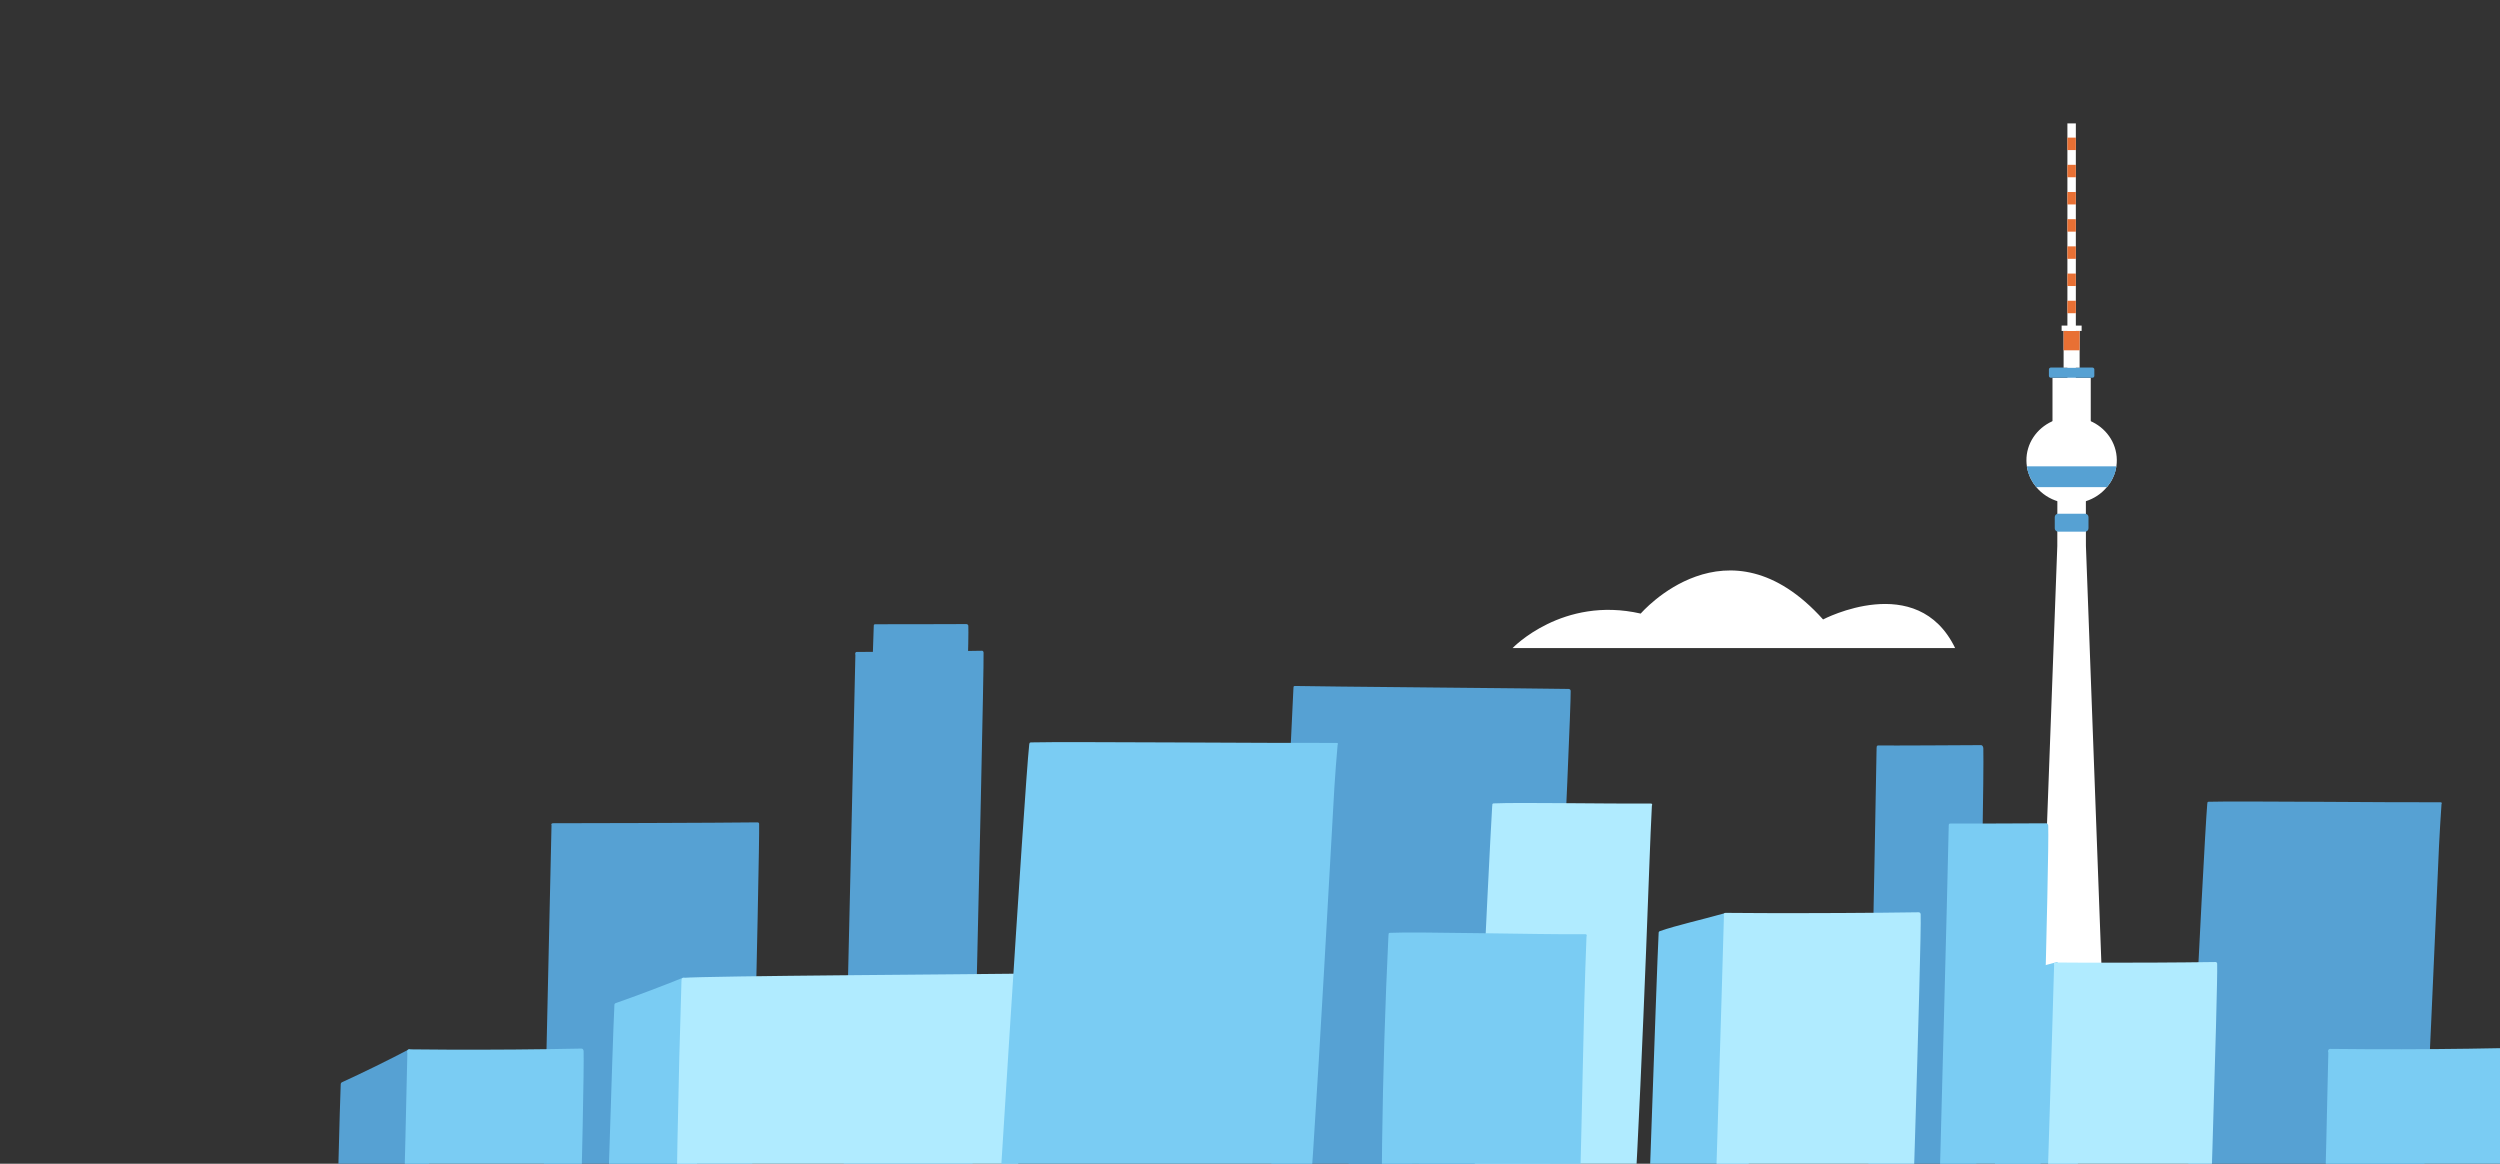 <svg xmlns="http://www.w3.org/2000/svg" fill="none" viewBox="0 0 681 317"><rect x="0" y="0" width="681" height="317" fill="#333333" stroke="none"/><g clip-path="url(#a)"><path fill="#fff" d="M532.575 176.526H412.033s13.59-14.255 34.898-9.386c0 0 23.556-27.468 49.676 1.598 0 0 25.651-13.491 35.968 7.788ZM573.412 289.222l-5.206-140.503-.014-12.616-.417-.002-.002-.057-3.428.029h-.07l-3.427-.029-.003.057-.417.002-.016 12.616-5.203 140.503 5.101.025v.064l2.938-.023 1.062-.01 1.06.01 2.938.023v-.064l5.104-.025ZM565.462 33.611h-2.303v70.542h2.303V33.611Z"/><path fill="#fff" d="M569.519 102.9h-10.42v14.03h10.42V102.9Z"/><path fill="#56A1D3" d="M569.957 100.12h-11.293c-.299 0-.541.231-.541.516v1.751c0 .285.242.516.541.516h11.293c.299 0 .541-.231.541-.516v-1.751c0-.285-.242-.516-.541-.516Z"/><path fill="#fff" d="M566.489 90.143h-4.363v10.005h4.363V90.143Z"/><path fill="#E87034" d="M566.489 90.143h-4.363v5.282h4.363v-5.282Z"/><path fill="#fff" d="M567.036 88.688h-5.451v1.458h5.451v-1.458Z"/><path fill="#E87034" d="M565.462 81.927h-2.303v3.393h2.303v-3.393ZM565.462 74.52h-2.303v3.393h2.303v-3.393ZM565.462 67.112h-2.303v3.393h2.303v-3.393ZM565.462 59.707h-2.303v3.393h2.303V59.707ZM565.462 52.299h-2.303v3.393h2.303v-3.393ZM565.462 44.894h-2.303v3.393h2.303v-3.393ZM565.462 37.487h-2.303V40.88h2.303v-3.393Z"/><path fill="#fff" d="M576.621 125.236c.005.58-.03 1.147-.102 1.699-.006.033-.006.064-.016.098-.052.315-.111.623-.189.929-.121.523-.285 1.032-.476 1.524 0 .005-.011.011-.011.021-.091.246-.193.498-.314.731-.38.804-.859 1.553-1.416 2.236-.056.077-.121.154-.188.223-1.471 1.777-3.476 3.132-5.784 3.848-1.157.359-2.389.562-3.675.575-1.278.01-2.518-.159-3.693-.498-2.416-.693-4.531-2.082-6.064-3.927-.573-.678-1.076-1.425-1.472-2.213-.046-.082-.086-.164-.121-.246-.075-.149-.148-.311-.212-.475l-.108-.277c-.199-.493-.355-1.001-.482-1.525-.061-.246-.11-.498-.156-.754-.005-.06-.016-.121-.021-.175-.07-.498-.116-1.006-.121-1.53-.062-4.71 2.8-8.806 6.986-10.718 1.574-.727 3.323-1.138 5.176-1.158 1.797-.021 3.506.323 5.05.973 4.318 1.791 7.352 5.862 7.409 10.636v.003Z"/><path fill="#56A1D3" d="M576.317 127.962c-.121.523-.285 1.031-.476 1.524 0 .005-.011.011-.011.021-.091.246-.194.498-.315.731-.379.804-.858 1.553-1.415 2.236-.056.077-.121.154-.188.223h-19.217c-.573-.677-1.076-1.424-1.471-2.212-.046-.082-.086-.165-.121-.247-.075-.149-.148-.31-.213-.474l-.107-.278c-.199-.493-.355-1.001-.482-1.524h24.016Z"/><path fill="#56A1D3" d="M576.505 127.03c-.129.85-.355 1.671-.667 2.454H552.78c-.291-.727-.5-1.486-.638-2.279-.008-.057-.013-.118-.021-.172h24.381l.003-.003ZM567.953 139.938h-7.285c-.526 0-.953.407-.953.909v3.072c0 .502.427.909.953.909h7.285c.526 0 .952-.407.952-.909v-3.072c0-.502-.426-.909-.952-.909ZM263.77 170.467c-.014-.25-.243-.47-.552-.47-5.097.016-21.298.075-24.758.047-.493-.004-.445.203-.45.728 0 .018-.008.032-.008.05-.326 11.779-2.37 65.941-2.607 72.502-.112.278.053.644.498.639 12.835-.134 21.354.03 24.998-.175.288-.016.565-.202.552-.47-.062-1.242 2.631-66.608 2.327-72.853v.002ZM427.853 188.211c-.006-.282-.229-.539-.541-.544-5.141-.116-71.017-.685-74.506-.809-.498-.018-.457.216-.479.809-.003.018-.008.036-.008.056-.71 13.283-6.118 133.553-6.57 140.95-.123.311.033.729.482.734 12.953.188 71.194 1.13 74.877.994.291-.011.576-.214.571-.516-.022-1.402 6.276-134.621 6.174-141.674ZM206.79 224.395c-.009-.203-.187-.385-.425-.382-9.308.135-53.107.259-55.779.236-.38-.003-.497.364-.347.59 0 .015-.005.026-.007.041-.252 9.553-3.249 147.569-3.432 152.888-.086.225.042.522.385.519 9.906-.109 53.15-.172 55.963-.34.221-.013.436-.164.425-.381-.045-1.007 3.449-148.109 3.215-153.173l.002.002ZM664.806 218.538c-13.64.076-55.481-.373-63.165-.138-.288.01-.396.207-.329.356-.025.032-.042.071-.047.115-1.029 11.937-7.19 139.575-7.483 144.817-.008.145.172.249.362.256 15.604.691 29.291 1.278 44.931 1.32 15.372.041 16.429.073 18.141-.434 1.585-.47 6.528-121.553 7.175-134.487.191-3.792.418-7.583.681-11.373.174-.145.086-.432-.263-.43l-.003-.002Z"/><path fill="#56A1D3" d="M416.102 278.049c-1.275-1.268-2.177-2.767-2.704-4.502-.818-1.665-1.194-3.462-1.127-5.387-.767-8.986.492-18.029-.374-27.007-.503-3.542-1.125-7.079-1.835-10.573-.713-3.503-1.579-6.976-2.733-10.344-.239-.485-.449-.98-.632-1.483-3.172 1.342-13.459 5.575-16.658 6.837-.207.083-.339.252-.35.491-.554 11.65-3.758 112.993-4.137 116.247-.033.283.244.498.476.508 5.025.247 24.54-2.867 25.794-2.956.675-.049 1.382.182 1.638-.588.153-.46.105-.996.116-1.474.013-.659.032-1.316.054-1.973.045-1.317 1.579-34.079 1.662-35.393.433-7 1.48-13.912 2.532-20.827-.614-.449-1.187-.972-1.717-1.578l-.005.002Z"/><path fill="#B0EBFF" d="M449.721 218.874c-13.124.102-35.489-.346-42.883-.029-.276.013-.38.279-.315.476-.023.043-.041.095-.044.153-.99 16.027-5.632 115.973-5.915 123.012-.009.194.165.332.347.345 15.015.928 10.287 1.557 25.337 1.614 14.791.056 15.808.099 17.454-.583 1.526-.632 4.997-91.778 5.618-109.141.183-5.091.401-10.181.654-15.27.168-.194.083-.58-.253-.577Z"/><path fill="#56A1D3" d="M267.927 177.794c-.009-.282-.178-.536-.404-.531-8.832.187-31.648.359-34.182.328-.361-.005-.471.506-.331.822 0 .02-.005.035-.005.056-.237 13.298-5.445 235.395-5.618 242.8-.083.314.038.727.364.722 9.399-.152 31.688-.239 34.357-.473.209-.018.414-.228.403-.531-.043-1.401 5.633-236.147 5.413-243.196l.003.003ZM540.263 203.899c-.014-.494-.263-.928-.597-.928-5.519.034-24.253.147-28.002.094-.534-.007-.482.398-.488 1.434 0 .033-.008.065-.008.1-.352 23.243-2.566 130.124-2.823 143.068-.121.546.058 1.271.54 1.261 13.897-.266 24.313.06 28.258-.345.312-.031.612-.398.597-.928-.066-2.448 2.849-131.438 2.52-143.761l.003.005ZM117.236 328.965c-.092-4.718-.226-9.438-.447-14.15-.438-9.407-.869-3.168-2.572-12.359-.963-5.195-2.168-10.365-2.184-15.737 0-.154-.041-.277-.105-.369-.022-.347-.24-.652-.565-.483-6.013 3.147-12.082 6.127-18.202 8.937-.207.095-.339.293-.35.573-.557 13.562-2.289 94.907-2.671 98.698-.032.329.245.581.476.593 5.025.288 17.441.072 18.691-.033.676-.056 1.383.211 1.639-.683.153-.536.105-1.16.116-1.717.013-.767.032-1.532.053-2.3.046-1.532.108-3.062.191-4.592.659-12.369 2.731-24.504 4.084-36.763.272-2.456.522-4.918.716-7.387.853-1.54 1.009-3.419 1.089-5.246.102-2.326.081-4.656.035-6.982h.006Z"/><path fill="#7ACCF3" d="M158.972 286.324c-.014-.37-.245-.698-.557-.693-12.171.246-24.341.344-36.512.29-3.492-.015-6.986-.044-10.478-.082-.498-.005-.649.66-.455 1.07 0 .026-.008.049-.008.075-.328 17.341-2.392 97.084-2.631 106.743-.113.408.054.947.503.942 12.953-.198 43.555-.093 47.232-.396.291-.023.571-.297.557-.693-.062-1.827 2.656-98.064 2.349-107.259v.003ZM682.245 286.203c-.014-.37-.245-.698-.557-.693-12.171.246-24.341.344-36.512.29-3.492-.015-6.987-.044-10.479-.082-.497-.005-.648.659-.454 1.07 0 .026-.008.049-.008.075-.328 17.34-2.392 97.084-2.631 106.742-.113.409.053.948.503.942 12.953-.197 43.555-.092 47.232-.395.291-.023.571-.298.557-.693-.062-1.827 2.655-98.065 2.349-107.259v.003ZM481.224 269.002c-.008-.131-.016-.254-.024-.378-.043.013-.086.029-.132.041-1.143.301-2.808-.377-2.986-1.617-.549-3.839-.64-7.805-1.818-11.537-.501-1.586-1.251-2.988-2.642-4.035-1.187-.893-2.682-1.376-3.645-2.549-.046-.056-.087-.115-.13-.174-5.956 1.694-13.236 3.313-17.68 4.879-.207.074-.339.223-.35.439-.554 10.398-3.79 108.783-4.169 111.689-.033.251.244.444.476.454 5.025.221 22.867.082 24.118 0 .675-.043 1.216-.96 1.471-1.645.154-.411.105-.888.116-1.317.013-.588 1.7-36.06 1.724-36.645.046-1.176.108-2.349.189-3.522.659-9.484 2.73-18.791 4.084-28.19.271-1.884.521-3.771.715-5.665.853-1.181 1.009-2.623 1.09-4.025.102-1.783.08-3.57.035-5.354-.092-3.619-.226-7.238-.447-10.849h.005ZM569.871 278.795c-.007-.108-.014-.21-.02-.312-.036.011-.072.023-.11.034-.955.248-2.345-.312-2.493-1.337-.458-3.175-.535-6.453-1.519-9.539-.417-1.311-1.044-2.47-2.205-3.336-.99-.738-2.239-1.137-3.043-2.107-.038-.047-.072-.096-.108-.145-4.972 1.401-11.05 2.74-14.76 4.035-.173.061-.283.184-.292.363-.462 8.596-3.164 89.94-3.481 92.342-.027.208.205.367.398.375 4.195.183 19.09.068 20.134 0 .564-.036 1.015-.793 1.228-1.36.128-.339.088-.734.097-1.089.011-.486 1.419-29.813 1.44-30.297.038-.972.089-1.942.157-2.912.55-7.841 2.279-15.536 3.409-23.307.227-1.558.436-3.117.597-4.684.712-.976.843-2.168.91-3.327.085-1.475.067-2.952.029-4.427-.076-2.992-.189-5.984-.373-8.97h.005Z"/><path fill="#B0EBFF" d="M523.192 249.035c-.013-.282-.245-.536-.557-.531-12.17.187-29.923.264-42.097.223-3.492-.013-6.986-.033-10.478-.064-.498-.005-.648.506-.455.821 0 .021-.008.036-.008.057-.328 13.298-3.295 109.44-3.532 116.845-.113.313.054.727.503.722 12.953-.152 49.137-.072 52.815-.303.29-.018.57-.229.557-.532-.062-1.401 3.556-110.192 3.249-117.241l.003.003ZM603.956 262.489c-.011-.231-.203-.44-.461-.435-10.087.153-24.801.216-34.89.183-2.894-.011-5.79-.028-8.685-.053-.412-.004-.537.414-.376.673 0 .017-.007.03-.007.046-.272 10.9-2.731 89.703-2.928 95.773-.093.256.045.595.417.591 10.736-.124 40.725-.059 43.773-.249.241-.014.473-.187.461-.435-.051-1.149 2.948-90.319 2.694-96.096l.002.002Z"/><path fill="#56A1D3" d="M388.153 324.777c-1.275-1.509-2.177-3.298-2.704-5.367-.818-1.987-1.194-4.128-1.127-6.425-.767-10.713.492-21.494-.374-32.197-.503-4.222-1.125-8.439-1.835-12.603-.713-4.176-1.579-8.318-2.733-12.33-.239-.58-.449-1.171-.632-1.769-3.172 1.599-6.357 3.155-9.559 4.659-.207.097-.339.3-.349.585-.555 13.891-2.287 97.218-2.666 101.099-.033.336.244.593.476.608 5.025.295 17.441.075 18.692-.033.675-.059 1.382.215 1.638-.698.153-.55.105-1.189.116-1.759.013-.785.032-1.57.053-2.353.046-1.569.108-3.137.189-4.705.433-8.345 1.479-16.586 2.531-24.828-.613-.534-1.186-1.16-1.716-1.884Z"/><path fill="#7ACCF3" d="M431.929 254.482c-11.985.12-46.636-.745-53.388-.375-.253.013-.347.328-.288.562-.022.051-.038.11-.04.18-.904 18.868-1.483 37.761-1.73 56.663-.062 4.702-.102 9.407-.121 14.109-.186-.09-.447.028-.455.36-.258 8.288-.516 16.573-.775 24.861-.008.228.151.393.318.406 13.712 1.09 32.358 2.174 46.102 2.24 13.508.064 5.698.116 7.202-.685 1.394-.742 2.244-59.222 2.811-79.666.167-5.994.366-11.987.598-17.978.153-.228.075-.683-.232-.68l-.002.003ZM192.02 299.742c-.092-3.66-.228-7.321-.45-10.973-.443-7.295-.877-2.456-2.596-9.585-.972-4.029-2.189-8.038-2.205-12.207 0-.119-.041-.216-.106-.286-.021-.267-.241-.506-.57-.373-6.068 2.44-12.194 4.753-18.37 6.931-.21.075-.343.226-.353.444-.56 10.517-2.308 73.61-2.691 76.549-.033.254.247.449.48.459 5.072.224 17.603.058 18.865-.026.682-.044 1.396.164 1.654-.529.154-.416.106-.898.116-1.332.014-.594.033-1.189.055-1.783.046-1.19.108-2.376.19-3.562.665-9.593 2.756-19.006 4.121-28.513.275-1.906.527-3.814.723-5.73.86-1.194 1.018-2.653 1.099-4.071.103-1.804.082-3.611.036-5.415l.002.002Z"/><path fill="#B0EBFF" d="M278.097 265.223c-11.98.181-85.361.597-92.111 1.15-.253.02-.347.488-.288.834-.021.075-.037-.898-.04-.795-.904 28.043-1.482 60.494-1.729 88.584-.062 6.989-.102 13.978-.121 20.97-.186-.134-.447.044-.455.535-.258 12.316-.516 24.631-.774 36.946-.008.339.15.582.317.602 13.707 1.622 27.424 3.231 41.16 3.33 13.502.095 27.042-1.292 40.367-5.587 1.595-.514 3.257-.917 4.76-2.111 1.393-1.102 2.423-2.944 3.192-5.385.92-2.916 1.616-6.127 2.388-9.19.594-2.356 1.188-4.714 1.785-7.07v.295c.006.775.641.775.635 0-.005-.917-.011-1.831-.016-2.748.051-.202.102-.403.153-.605.092-.364-.013-.702-.161-.844-.183-30.399.008-60.803.575-91.183.167-8.909.366-17.815.597-26.718.154-.341.076-1.015-.231-1.01h-.003Z"/><path fill="#7ACCF3" d="M364.027 202.372c-17.957.079-73.048-.388-83.163-.144-.377.01-.522.216-.433.367-.035.033-.057.072-.062.118-1.353 12.385-9.465 144.792-9.852 150.231-.011.149.226.257.476.267 20.546.716 38.562 1.325 59.156 1.368 20.239.044 21.629.077 23.884-.449 2.087-.488 8.592-126.099 9.445-139.515.25-3.935.549-7.867.896-11.799.229-.152.116-.449-.344-.447l-.003.003ZM557.942 224.931c-.013-.354-.245-.668-.557-.665-5.144.023-22.606.105-26.101.067-.497-.005-.449.285-.454 1.029 0 .023-.008.046-.008.072-.329 16.691-2.392 93.442-2.631 102.736-.113.393.053.911.503.906 12.953-.19 22.662.044 26.34-.246.29-.023.57-.288.557-.665-.062-1.758 2.655-94.387 2.348-103.234h.003Z"/></g><defs><clipPath id="a"><path fill="#fff" d="M0 0h681v317H0z"/></clipPath></defs></svg>